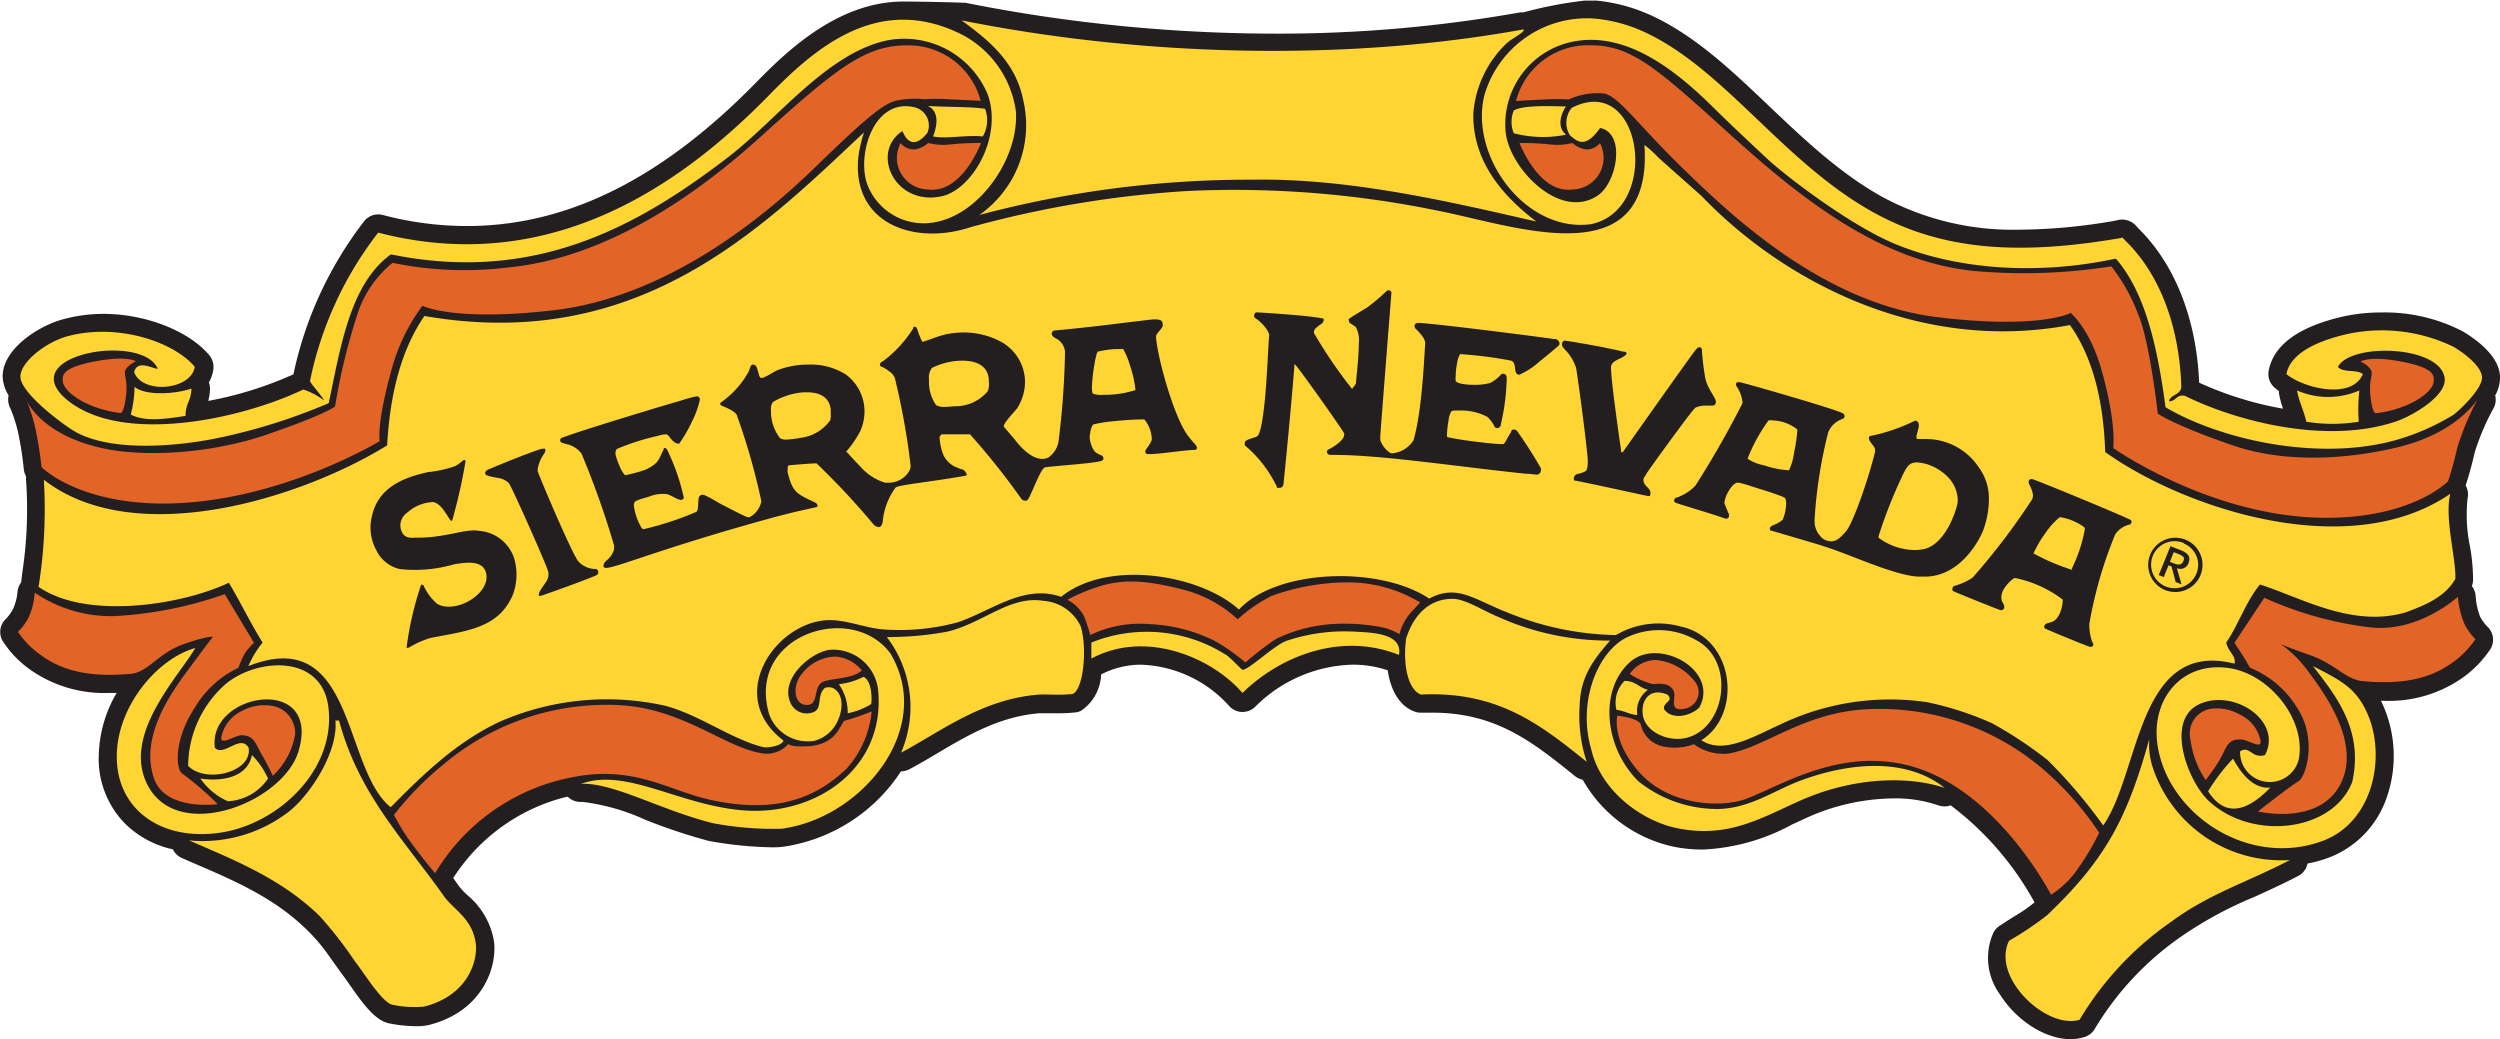 <?xml version="1.0" encoding="UTF-8"?>
<svg xmlns="http://www.w3.org/2000/svg" viewBox="0 0 212.58 88.36">
  <defs>
    <style> .cls-1{fill:#231f20}.cls-2{fill:#ffd534}.cls-3{fill:#e26426} </style>
  </defs>
  <g id="Layer_2" data-name="Layer 2">
    <g id="Layer_1-2" data-name="Layer 1">
      <g id="Logo">
        <path class="cls-1" d="M212.58 32.09c0-1.87-2.23-3.36-3.18-3.92a14.37 14.37 0 0 0-6.91-1.6 14.93 14.93 0 0 0-3.28.35c-3.76.87-5.88 2.41-6.3 4.6a1.54 1.54 0 0 0 .52 1.46c.11.09.23.19.36.28a.76.76 0 0 0 0 .21 7.9 7.9 0 0 0 .34 1.28 29.23 29.23 0 0 1-7.13-2.21c-.23-5.46-2.09-10.14-5.24-13.19a1.62 1.62 0 0 0-1.31-.68 1.82 1.82 0 0 0-.51.08 48.29 48.29 0 0 1-8.18.78 23.4 23.4 0 0 1-11.71-2.79c-3.6-2-6.63-4.88-9.57-7.67-3.29-3.13-6.39-6.09-10.19-7.81a14.55 14.55 0 0 0-4.54-1.21h-1a34.47 34.47 0 0 0-5.2 1h-.27a117.27 117.27 0 0 1-21 1.81A135.15 135.15 0 0 1 82.06.23h-.3c-.46-.03-3.68-.1-4.93-.1-5.78 0-10.25 4.56-12.65 7-8 8.13-16 12.09-24.49 12.09a28 28 0 0 1-7.14-.94 1.74 1.74 0 0 0-.39-.05 1.53 1.53 0 0 0-1.21.6 32.21 32.21 0 0 0-6 13 31.68 31.68 0 0 1-7.24 2.26 5 5 0 0 0 .15-1 1.56 1.56 0 0 0-.1-.57 3.06 3.06 0 0 0 .38-1.1 1.57 1.57 0 0 0-.33-1.2c-1.73-2.08-5.44-3.53-9-3.53a13 13 0 0 0-3.26.41C3.2 27.67 0 29.84.24 32.24a3.38 3.38 0 0 0 .49 1.38 1.58 1.58 0 0 0 .05.86s0 .08.09.21a12.46 12.46 0 0 1 .69 2.18 29 29 0 0 1 .46 3 1.55 1.55 0 0 0 .2.63 1.64 1.64 0 0 0 0 .39 35.62 35.62 0 0 1-.33 7.84l-.09.79a1.61 1.61 0 0 0-.31.79 4.42 4.42 0 0 1-.37 1.45 4 4 0 0 1-.59.84 1.52 1.52 0 0 0-.3 1.91 8.91 8.91 0 0 0 2.51 2.55 10.9 10.9 0 0 0 6.56 1.86h.62a10.93 10.93 0 0 0-1.52 5.25A7.87 7.87 0 0 0 10.6 70a8.26 8.26 0 0 0 4.1 2.22 1.5 1.5 0 0 0 .77.74l.75.33c3.63 1.56 7.05 3 9.88 5.78a15 15 0 0 1 1.9 2.25c.32.45.66.92 1 1.4.17.22.4.54.64.88 1.29 1.86 2.23 3.1 3.36 3.4a12.11 12.11 0 0 0 2.4.26 4.5 4.5 0 0 0 1.05-.1C41.08 86 42.3 82.17 42 80a6.51 6.51 0 0 0-2.24-3.87 5.71 5.71 0 0 1-.74-.79l-.48-.68A16 16 0 0 1 48 67.8l.27-.06a1.54 1.54 0 0 0 1.08.45h.21a18.07 18.07 0 0 1 5.27 1.5 47.77 47.77 0 0 0 5.42 1.81 32.4 32.4 0 0 0 5.44.55 7.45 7.45 0 0 0 .92-.05 14.44 14.44 0 0 0 10-6.41 1.57 1.57 0 0 0 .72-.18c.77-.41 1.52-.85 2.31-1.32 2.63-1.56 5.36-3.17 8.74-3.44H90a12.61 12.61 0 0 0 1.42-.07 1.29 1.29 0 0 0 .5-.14 3.89 3.89 0 0 0 1.71-3.09 7.35 7.35 0 0 1 3.37-.83 10.54 10.54 0 0 1 7.49 3.48 1.54 1.54 0 0 0 1.1.54h.06a1.54 1.54 0 0 0 1.09-.45 12.13 12.13 0 0 1 8.19-3.57A9.17 9.17 0 0 1 118 57c.26 1.78 1.06 3.06 2.27 3.5a1.34 1.34 0 0 0 .52.1h1.01c5.42 0 8.53 2.5 12.12 5.39a1.54 1.54 0 0 0 .66.31 11.7 11.7 0 0 0 8 5.75 12.91 12.91 0 0 0 2.2.19 17.43 17.43 0 0 0 7.6-2.13l1.26-.58a18.28 18.28 0 0 1 7.36-1.64 11.27 11.27 0 0 1 3.82.59 1.58 1.58 0 0 0 .52.09 1.51 1.51 0 0 0 .53-.09 25.92 25.92 0 0 1 7.13 8.25 12 12 0 0 1-1.67 1.16c-.4.25-.84.53-1.32.85a1.43 1.43 0 0 0-.52.6 5.25 5.25 0 0 0 .55 5.19c1.41 2.26 3.89 3.83 6 3.83a4 4 0 0 0 1.21-.18 1.56 1.56 0 0 0 .83-.62 25.45 25.45 0 0 1 7.4-7.93 33 33 0 0 1 6.18-3.35c1.19-.54 2.42-1.1 3.75-1.79a1.51 1.51 0 0 0 .8-1.06 10.88 10.88 0 0 0 1.93-.55 8.32 8.32 0 0 0 4.74-4.88 10.71 10.71 0 0 0-.42-8.41h.22a10.93 10.93 0 0 0 6.59-1.87 9.26 9.26 0 0 0 2.51-2.55 1.52 1.52 0 0 0-.29-1.9 3.89 3.89 0 0 1-.61-.85 6.06 6.06 0 0 1-.37-1.73 1.5 1.5 0 0 0-.32-.85 1.86 1.86 0 0 0 .1-.48 16.34 16.34 0 0 0-.26-2.88 13.28 13.28 0 0 1-.21-4.08 1.55 1.55 0 0 0-.16-1.12c.15-.46.49-1.56.77-2.81a19.82 19.82 0 0 1 1.6-3.75 1.52 1.52 0 0 0 .14-1.1 3 3 0 0 0 .41-1.53z"></path>
        <path class="cls-2" d="M129.54 2.5c.18.24-1 .75-1.5 1.25a9.2 9.2 0 0 0-2.76 5.89c-.09 4.27 2.78 7.24 5.36 9.2-7.55-1.74-16-3.7-24.13-3.56a89.21 89.21 0 0 0-23.24 3A9.31 9.31 0 0 0 87 8.48c-.65-3.21-2.92-5.06-5.24-6.75 14.78 2.97 32.17 3.61 47.78.77z"></path>
        <path class="cls-2" d="M6.45 36.74c2.81 1.54 7.65 1.33 11.5.62a49.3 49.3 0 0 0 10-3.08c1-4.67 1.78-10.12 5.29-12.65C45.6 24.16 54.4 19.14 62 13.3c4.12-3.19 8.36-8.81 13.46-9.87A7.69 7.69 0 0 1 84 8.06c1.27 3.65-1.36 8.08-3.93 8.63-4 .86-6.09-3.75-3.33-5.55.43 1.1 1.17 1.35 2.12.15a1.6 1.6 0 0 0-1.06-2.16c-3.48-.85-4.93 3.94-4.08 6.48a5.13 5.13 0 0 0 6 3.24c3.79-.82 6.95-5.6 6.66-9.41A8.72 8.72 0 0 0 81.91 3C74.62-.75 69.14 4.26 65.28 8.21c-7.48 7.63-18.62 15.34-33.12 11.57a30.55 30.55 0 0 0-5.8 12.62c0 .16 1.2 1.48 1.17 1.64a5.77 5.77 0 0 0-1.74-.92c-5.26 2.52-15.22 4.67-19.94 1-5-3.91 6.24-5.9 7.56-2.77-.29.07-1.76-.85-2 .3.7 1.91 4.86 1.52 5.15-.46-1.7-2.05-6.4-3.74-10.74-2.62-1.9.49-4.19 2.27-4.08 3.55.15 1.45 3.83 4.14 4.71 4.62z"></path>
        <path class="cls-2" d="M83.57 11.6a2.73 2.73 0 0 0 .19-2.35c-1.47-.2-2.84-.12-4.87-.24 1 .45.81 1.69.45 2.59 1.11.24 2.73-.14 4.23 0z"></path>
        <path class="cls-2" d="M19.46 49.55c1 1.67 1.85 3.45 2.87 5.09a8.11 8.11 0 0 0-1.21 2c9.1-3.6 8 8.71 12.1 12 2.54-2.56 5.42-5.45 9.22-7.25A22.74 22.74 0 0 1 56.51 60c2.93.76 5.62 2.82 8.31 3.51.39.14 1.72-.1 1.8-.54-4.91-3.73-.84-9.81 3.5-10.22 1.73-.16 3.45.7 5.14.78a18.87 18.87 0 0 0 6.2-.62c2.91-1 5.61-3.26 8.77-2.16 4-3.24 11.87-1.88 15.12 1.08 3.28-3.49 12-3.72 16.18-.93 2.4-1.29 3.84.11 6.8 1.24a25.16 25.16 0 0 0 9.08 1.86 7.08 7.08 0 0 1 5.49-.73c4.65 1 5.25 7.52 1.77 9.67 1.88 1.26 4.46-.32 6.8-1.38a21.56 21.56 0 0 1 12.4-1.85 26.9 26.9 0 0 1 5.52 1.79 34.81 34.81 0 0 1 4.71 3.12 43 43 0 0 1 4.74 5.57c3.16-4.52 2.88-15.85 11.16-13.76.18-.65-.54-1-.7-1.79 1.05-1.54 1.69-3.52 2.87-4.94 3.53 1.13 7.86 3.7 12.39 2.37 1.64-.61 3.32-1.28 4.22-2.84.09-1.65-.94-5.17-.43-7.24-8.66 5.94-22.7 1.2-29.34-3.55-.15-4.47-1.1-8.13-3-10.8-12.88 2.43-24.47-3.83-31.3-10.95-1.25-1.12-2.54-2.25-3.65-3.25a11.59 11.59 0 0 0-1.23-1.12c.75 11.29-11.07 6.86-17.5 5.61a85.7 85.7 0 0 0-21.17-1.7 89.7 89.7 0 0 0-18.6 3.08C77.71 20.92 72.35 19 73 13.25a11.55 11.55 0 0 1 .47-2C64.6 19.6 54.18 30 36.09 26.87c-1.92 2.78-2.92 6.48-3.17 11-7.1 4.4-21.32 9-29.19 2.93a42 42 0 0 1-.45 9.1c4.03 2.8 12.11 1.58 16.18-.35zm113.7-40.5c-.73 0-3.65-.17-4.44.35a2.53 2.53 0 0 0 0 1.93 9.8 9.8 0 0 0 4.45.12c-.81-.62-.45-1.78-.01-2.4zm54.6 58.23c1.64 2.58 3.71 1.32 5.29-.31-1.47.14-2.52-1.26-3.17-2.46a16.64 16.64 0 0 0-2.12 2.77z"></path>
        <path class="cls-2" d="M138.14 57.9a2.61 2.61 0 0 0-.69 2.46c.65.06 1.11.4 1.77.44a2.24 2.24 0 0 1 .91-2.15c-.79-.18-1.03-.75-1.99-.75zm-66.81.28a4.14 4.14 0 0 1 .75 2.47 6.08 6.08 0 0 0 2-.78c.09-.66 0-2-.65-2.32a6.13 6.13 0 0 1-2.1.63zM18.55 70.83c5-.65 10-5.29 9.38-10.64-.52-4.61-6.1-4.26-8.77-2A9.34 9.34 0 0 0 16 65.12c1.45 1.53 5.49.55 5.14-1.54-.7-1.2-2.13.82-2.87 0-.62-4.7 9.1-6.32 7.11.31-1.3 4.3-10 7.74-12.71 3.08-2.48-4.27 2.4-9.28 3.94-11.87-3.22.9-6.61 4.9-6.68 9.1-.07 4.55 3.66 7.28 8.62 6.63z"></path>
        <path class="cls-2" d="M21.42 64.2c-.38 2-2.74 2.26-4.38 2a5.62 5.62 0 0 0 2.33 1.93 4.37 4.37 0 0 0 3.42-1.93 6.94 6.94 0 0 0-1.37-2z"></path>
        <path class="cls-2" d="M28.83 61.27h-.31c.24 2.57-2 6.13-3.85 7.66a12 12 0 0 1-8.6 2.53c4 1.73 7.86 3.28 11.1 6.42a34.53 34.53 0 0 1 3 3.85c.79 1 2.3 3.49 3.18 3.7a8.81 8.81 0 0 0 2.72.16c3.9-1 4.57-4.11 4.38-5.4-.3-2.11-1.89-2.84-2.71-4-3.43-4.84-7.24-8.66-8.91-14.92zM60.64 70a27.53 27.53 0 0 0 5.8.47c6.78-.87 13.11-8.47 9.27-14.91-3.33-4.49-12.31-1.51-10.3 5.19a3.49 3.49 0 0 0 3.8 2.25 3 3 0 0 0 2-1.66c.53-1.1.5-2.43-.42-2.85a1 1 0 0 0-.64 0c-.84.73 0 2-1.36 2.16a1.5 1.5 0 0 1-1.52-.77c-1.1-2.16 1.78-4.49 3.33-4.63a3.85 3.85 0 0 1 4.08 3.55c.56 6.59-5.37 10.63-11.56 10.1-5.42-.46-9.88-3.64-13.72-2.25 2.78-.12 6.79 2.25 11.24 3.35z"></path>
        <path class="cls-2" d="M91.89 53.25a3.8 3.8 0 0 0-3.17-2.16c-2.85-.47-5.17 1.92-8.17 2.62a27.23 27.23 0 0 1-5.14.46A9.82 9.82 0 0 1 76.62 64c3.33-1.76 6.85-4.54 11.64-4.93.71-.06 1.7.07 2.95-.06.94-.41 1.25-3.95.68-5.76zm23.29.46a15.45 15.45 0 0 0-5.75.77c-1.06.35-3.24 2.5-3.78 2.47-.07 0-1-1-1.36-1.24a12.56 12.56 0 0 0-11.49-1.07V56c4.7-2.53 10.36 0 12.85 2.93 2.78-2.77 8-5.35 13.31-3.24.33-1.87-2.37-1.9-3.78-1.98zm19.74 11.07a12.57 12.57 0 0 1-.6-4.77c.05-2.51 1.25-4 2.59-5.54a22.87 22.87 0 0 1-9.48-2c-1.34-.55-2.86-1.56-3.93-1.55-1.88 0-3.28 1.27-3.94 3.4-.29 2.31.2 4.35 1.27 4.74 6.49-.31 10.11 2.51 14.09 5.72z"></path>
        <path class="cls-2" d="M153 68.11C157.71 66 162.43 66 165.36 67c-3.14-2.5-7.8-2.26-12.19-.65-2.3.85-4.29 2.35-7 2.44a10.76 10.76 0 0 1-6.81-2.32c-2.89-2.78-3.47-7.76-.75-10.18 2.42-2.15 7.61.69 5.89 3.86-.68.71-2.33 1.13-3 .15-.11-.63.85-.62.3-1.23-1.48-.63-2.28.42-2.11 1.69.18 1.48 2.16 2.33 3.62 2 3.47-.75 4.28-6.59.91-8.33a6.32 6.32 0 0 0-6.05-.15c-2.45 1.36-4 5.58-2.87 9.41.84 3.69 4.51 6.26 7.56 6.78 4.14.77 6.93-.92 10.14-2.36zm41.72 5.02a11.51 11.51 0 0 1-11.71-8 6.23 6.23 0 0 1-.25-2.29c-1.84 6.57-3.59 10.14-8.71 15a28.59 28.59 0 0 1-3.22 2.16c-1.53 3.15 3.23 7.57 6 6.71a26.94 26.94 0 0 1 7.79-8.33c3.22-2.38 6.29-3.28 10.1-5.25z"></path>
        <path class="cls-2" d="M201.07 60.19c-.92-1.75-2.06-2.35-4.39-3.55 1.89 2.47 4.34 5.4 3.33 9.87-1.71 4.3-8.64 5-12.25 1.54-1.76-1.7-3.67-6.81-.75-8.17s7.11 1.42 5.59 4.32c-1.1.36-1.31-.85-2.12-.31a2.53 2.53 0 0 0 5 .62c.6-3.42-2.59-7.25-6-7.71-4-.54-6.49 2.65-6.05 6.32.71 6 7.75 10.83 14.21 8.33 4.36-1.73 5.36-7.62 3.43-11.26zm9.98-28.07c0-1-1.64-2.17-2.42-2.63a14 14 0 0 0-9.07-1.08c-2.1.49-4.77 1.45-5.14 3.4 1.38 1.16 5.53 2.25 6.5 0-.5-.42-1.73-.09-2.12-.62 1.1-2.06 8.66-1.82 9.07.93.24 1.52-2.71 3.22-4.08 3.7-5.82 2-13.51.06-18-2.16-.76-.15-.74.48-1.36.46.15-.61 1-.51 1.05-1.23-.16-5.21-1.88-9.68-4.83-12.5-.17-.18-.13-.22-.31-.15-8.61 1.48-15.13 1.08-21-2.16-7.76-4.28-12.72-12.29-19.65-15.42a12.88 12.88 0 0 0-4.09-1.08 9.08 9.08 0 0 0-9.37 6.48c-1.32 5.17 3.48 11.77 9.07 11 6-1.28 4.33-13-1.66-9.88a2 2 0 0 0-.15 2.32c.51.41 1.24 1.29 2.57-.62 2.21.47 1.43 4.59-.15 5.71-3.15 2.21-7.44-2.1-7.87-5.25a7.16 7.16 0 0 1 6.05-7.86c4.58-.71 8.77 2.86 11.64 5.7 1.52 1.5 3 2.88 4.54 4.32s7.07 5.68 10.89 7.25c5.4 2.23 12.25 2.64 18.75 1.24 2.63 3 3.61 8 4.23 12.64 4.86 2.87 13.51 4.72 20.12 2.63a19.8 19.8 0 0 0 4.38-2c.74-.58 2.42-2.26 2.41-3.14z"></path>
        <path class="cls-2" d="M200.62 33.2a6.6 6.6 0 0 1-5.3 0c.18 1 .58 1.7.79 2.66a13.9 13.9 0 0 0 4.46 0 14.48 14.48 0 0 1 .05-2.66z"></path>
        <path class="cls-1" d="M184.12 50.18a2.31 2.31 0 1 1 3-1.29 2.32 2.32 0 0 1-3 1.29zm1.58-4a2 2 0 1 0 1.09 2.53 1.95 1.95 0 0 0-1.09-2.49zm-.7 3.31l-.35-1.32-.26-.1-.4 1-.43-.17 1-2.46.89.35c.64.26.84.58.65 1.07a.73.73 0 0 1-1 .45l.4 1.38zm.62-2.16a1 1 0 0 0-.38-.22l-.4-.16-.33.82.4.16c.38.15.62.08.74-.22a.36.36 0 0 0 0-.38zm-4.42-3.1c-.32-.22-7.72-3.29-8.42-3.5 0 0-.35 0-.27.32l.05.17a2.37 2.37 0 0 1 .31.89.94.94 0 0 1-.07.34 57 57 0 0 1-5.06 6.66 5.28 5.28 0 0 1-1.48.69.27.27 0 0 0-.24.28.17.17 0 0 0 .07.19c1.53.65 3.64 1.48 4 1.61h.11a.25.25 0 0 0 .23-.26.75.75 0 0 0-.13-.37.89.89 0 0 1-.12-.47c0-.7.76-1.41 1.09-1.62h.13a9.93 9.93 0 0 1 4 1.83c0 .49-.22 1.76-1.07 1.94-.29.07-.48.13-.5.34s.1.18.19.23 2.67 1.14 3.68 1.5h.06a.21.21 0 0 0 .24-.19.44.44 0 0 0-.1-.24 4.3 4.3 0 0 1-.24-1.52 35.66 35.66 0 0 1 2.21-7.63 2.13 2.13 0 0 1 1.17-.81.24.24 0 0 0 .21-.23.22.22 0 0 0-.05-.15zm-5 4.14v.07h-.06a18.42 18.42 0 0 1-3.15-1.34h-.06a.41.41 0 0 1 0-.08 9.8 9.8 0 0 1 1-1.7 6.24 6.24 0 0 1 1.2-1.33h.14a4.73 4.73 0 0 1 1.94.83.18.18 0 0 1 .06.08.57.57 0 0 1 0 .13 12.49 12.49 0 0 1-1.11 3.34zm-44.07-19.54c-1-.16-10.47-1.37-11.54-1.37h-.08a.27.27 0 0 0-.23.26.42.42 0 0 0 .07.21s.86.77.84 1.26c-.08 1-.26 5.78-1 8.25a2.39 2.39 0 0 1-1.74 1.1h-.19a2.14 2.14 0 0 1-.89-1.11v-.16a.26.26 0 0 1 0-.07.88.88 0 0 1 0-.14c.13-1.85.94-12.09.94-12.1v-.15l-.14-.11a.25.25 0 0 0-.18 0l-.1.06a16.71 16.71 0 0 1-1.59 1.35c-.52.34-1.07.63-1.59 1-.08.05 0 .17 0 .17 0 .19.06.17.56.5a2.33 2.33 0 0 1 .27 1.44c0 1.21-.21 2.78-.24 3.38a1.43 1.43 0 0 1-.3.4v.11l-.09-.11a40.17 40.17 0 0 1-3.18-4.68.45.45 0 0 1 0-.11c0-.21.23-.37.42-.52 0-.05.36-.16.4-.42s-.1-.18-.2-.21c-.93-.21-4.5-.45-5.5-.5-.12 0-.1.05-.15.1a.33.33 0 0 0-.06.19.26.26 0 0 0 .14.23c.59.39 1.15 1.1 1.14 1.44-.08.89-.15 2.88-.3 4.73s-.4 3.59-.69 3.82c-.09.12-.73.22-1 .42a.28.28 0 0 0-.09.19v.18a10.55 10.55 0 0 1 2.74 3.54.28.28 0 0 0 0 .08.56.56 0 0 0 .15 0h.13a.36.36 0 0 0 .27-.24c.6-5.87.93-10.06.94-10.16a.26.26 0 0 1 0-.07v-.05l.07.06c.28.24 3.75 5.14 4.15 5.81a.31.31 0 0 1 0 .18c0 .41-.88 1-1.36 1.23a.22.22 0 0 0-.1.19.29.29 0 0 0 .29.25h.28c4.07 0 10.56 1 16.3 1.6.34 0 .83.08 1 .08a.39.39 0 0 0 .33-.4.21.21 0 0 0 0-.13 36 36 0 0 0-2.03-3.18.39.39 0 0 0-.28-.13.23.23 0 0 0-.21.12v.07c-.27.37-.53 1-.67 1.05h-.17c-.44 0-1.58-.12-2.63-.26-.8-.1-1.6-.25-1.92-.32a.18.18 0 0 1-.08-.05V37a7.81 7.81 0 0 1 .13-1.23 2 2 0 0 1 .24-.79.51.51 0 0 1 .26-.07h.36a4.81 4.81 0 0 1 2.43.53 2.5 2.5 0 0 1 .63.86.26.26 0 0 0 .28.09.26.26 0 0 0 .23-.22 19 19 0 0 0 .52-4c0-.32-.14-.37-.32-.39a.17.17 0 0 0-.1 0 3.37 3.37 0 0 1-1 .79 5.06 5.06 0 0 1-1.44.15c-.66 0-1.35-.11-1.48-.32a2 2 0 0 1 0-.43 6.13 6.13 0 0 1 .14-1.19 1.81 1.81 0 0 1 .23-.66.37.37 0 0 1 .14 0 35.26 35.26 0 0 1 4.17.54c.25.06.31.28.36.56s0 .59.36.65a6.45 6.45 0 0 0 1.74-1.14c.73-.58 1.45-1.19 1.61-1.34a.24.24 0 0 0 .08-.19.42.42 0 0 0-.48-.37zm7.78 11.61l.09-.16c.17-.29 3.84-5.37 4.16-5.61a1.9 1.9 0 0 1 .88-.18h.49c.14 0 .39 0 .37-.36s-.71-1.05-.9-2a21.41 21.41 0 0 1-.29-2.46c-.13-.25-.34-.13-.45 0l-.06.06c-.15.13-5.82 8.16-6.17 8.66 0 0-.14.17-.18 0v-.09c-.1-.62-.86-5.89-.86-7a.94.94 0 0 1 0-.14c.1-.49.63-.55 1.11-.87s0-.39 0-.39h-.11c-.58-.18-3.24-.69-4.94-.94a.28.28 0 0 0-.22.3.49.49 0 0 0 0 .12c.1.34.72.59 1.18 1.87.14.67 1 7.17 1 7.94 0 .89-.15.87-.46 1a3.63 3.63 0 0 1-.48.13.45.45 0 0 0-.25.39v.08a.22.22 0 0 0 .09.08h.06c1.41.27 5 1.07 6.17 1.31h.08a.11.11 0 0 0 .06 0 .43.43 0 0 0 .06-.27c0-.44-.61-.57-.6-1.15a1.08 1.08 0 0 1 .17-.32zm-89.23 7.94h-.16a2 2 0 0 1-1.37-.68c-.45-.53-3-6.46-3.43-7.63v-.1a.19.19 0 0 1 0-.08 3.13 3.13 0 0 1 .54-1.3.58.58 0 0 0 .12-.3.18.18 0 0 0-.05-.13.2.2 0 0 0-.14 0h-.13c-1.55.49-4.53 1.76-4.56 1.77s-.22.13-.23.22a.26.26 0 0 0 0 .17c.17.18.55.21 1 .31a1.69 1.69 0 0 1 1 .45c.33.49 3.18 6.89 3.36 7.57a.74.74 0 0 1 0 .25c0 .48-.44.84-.71 1.36a.63.63 0 0 0-.1.26.14.14 0 0 0 0 .11.18.18 0 0 0 .12.05c.25-.06 4.55-1.61 4.81-1.79a.24.24 0 0 0 .12-.19.29.29 0 0 0-.19-.32zm-9.94-3.24c-1.25-.22-2.81.63-5.53.58a1.43 1.43 0 0 1-.61-.06.89.89 0 0 1-.35-.28 1.3 1.3 0 0 1 .29-1.72l.28-.23a3.49 3.49 0 0 1 2-.74c.66.08 1.22 1.19 1.42 1.46s.21.08.24 0a44.43 44.43 0 0 0 1.1-4.9c0-.24-.2-.1-.2-.1a4.55 4.55 0 0 1-.66.48 9.89 9.89 0 0 1-2.3.51c-2.21.48-4.22 1.35-4.77 3.65a4 4 0 0 0 .35 3 2.94 2.94 0 0 0 2 1.6 11.85 11.85 0 0 0 4.59-.4c1.24-.22 2.48-.31 2.74.73.44 1.77-2.66 3.56-4.19 2.6A4.55 4.55 0 0 1 36 49.75c-.08 0-.11-.07-.2 0a27.18 27.18 0 0 0-1.23 5.34h.12a.69.69 0 0 0 .14-.06 7.85 7.85 0 0 1 1.76-.78c3.2-.62 5.78-.85 7-3.63a4.86 4.86 0 0 0 .11-3.2 3.39 3.39 0 0 0-2.96-2.28zM98.3 28.6c0-.21.39-.52.56-.85a.68.68 0 0 0 0-.23c0-.29-.3-.36-.58-.36h-.26c-3.56.41-4.7.6-8.41.95a.28.28 0 0 0-.18.25c0 .32.48.45.55.53a1.43 1.43 0 0 1 .58 1A70.05 70.05 0 0 1 90 37.6a2.12 2.12 0 0 1-.85 1.3 1.16 1.16 0 0 1-.53.12c-1 0-2-1.19-2.33-1.65-.08-.09-.32-.36-.54-.63l-.3-.35-.1-.12c0-.36.93-1.25 1.16-1.58a4.27 4.27 0 0 0 .65-2.18A3.92 3.92 0 0 0 85 29a6.69 6.69 0 0 0-3.1-.73 7.27 7.27 0 0 0-1.47.16c-.71.16-1.33.45-2 .64A6.29 6.29 0 0 1 78 28c-.11-.34-.33-.19-.33-.19v.08a10.26 10.26 0 0 1-2.45 2.72l-.19.13-.12.08c-.21.22 0 .34 0 .34a3 3 0 0 1 .71.42 1.25 1.25 0 0 1 .47.56 62 62 0 0 1 1.34 7.44.86.86 0 0 1-.11.46 2 2 0 0 1-1.67 1 3.15 3.15 0 0 1-.41 0 4.56 4.56 0 0 1-2.1-1.39c-.33-.33-.61-.64-.83-.88s-.26-.29-.36-.36a9.15 9.15 0 0 0 1.19-1.73 4.11 4.11 0 0 0 .37-1.7 3.9 3.9 0 0 0-1.59-3.14 5.61 5.61 0 0 0-3.17-.84 7.29 7.29 0 0 0-2.65.48c-.3.12-1.09.68-1.37.66-.21 0-.24-.65-.43-1A.38.38 0 0 0 64 31c-.09 0-.16.12-.2.21l-.12.35a7.8 7.8 0 0 1-2.32 2.62l-.07.05c-.16.14.1.28.1.28s1 .37 1.24.73a55.7 55.7 0 0 1 2.11 7.39 2 2 0 0 1-.76 1.2c-.13.08-.25.2-.43.14-.38-.13-1.91-.93-2.45-1.22a12.58 12.58 0 0 0-1.11-.61.56.56 0 0 0-.26-.07.32.32 0 0 0-.31.26c-.09.39 0 1.06-.22 1.2A26.62 26.62 0 0 1 54.71 45s.14.05 0 0a.34.34 0 0 1-.19-.17A5 5 0 0 1 53.9 43a.42.42 0 0 1 .16-.39 4.3 4.3 0 0 1 .88-.3l.36-.12a2.87 2.87 0 0 1 1.1-.19h.21c.41.05.94.49 1.29.51a.26.26 0 0 0 .24-.15v-.06a17.58 17.58 0 0 0-1.28-3.78 1.7 1.7 0 0 0-.11-.23s-.07-.18-.18-.18a.12.12 0 0 0-.13 0v.09c-.46.9-.38 1.17-1.55 1.74a12.25 12.25 0 0 1-1.74.47 2.28 2.28 0 0 1-.46-.77 5.35 5.35 0 0 1-.35-1 1 1 0 0 1 0-.15c0-.35.21-.35.57-.5a19.58 19.58 0 0 1 3-.92 2.53 2.53 0 0 1 .62-.13h.15c.18 0 .45.68.94.78a.09.09 0 0 0 .07 0 .1.1 0 0 0 .07 0 12.66 12.66 0 0 0 1.06-1.83 7.94 7.94 0 0 0 .69-1.89.26.26 0 0 0-.06-.2c-.09-.15-.29-.08-.3-.08a8.69 8.69 0 0 0-1.2.33c-1.86.53-3.66 1.09-5.46 1.64-1.61.5-3.22 1-4.76 1.55a.43.43 0 0 0-.1.16c0 .08 0 .18.16.25a4.7 4.7 0 0 0 .49.14 2.12 2.12 0 0 1 1.17.79 74 74 0 0 1 2.76 7.78.35.35 0 0 1 0 .18.59.59 0 0 1 0 .18 1.77 1.77 0 0 1-.5.82c-.18.17-.4.31-.4.63a.23.23 0 0 0 .24.12c.82 0 4.73-1.67 13.7-4.15 1-.27 1.94-.52 2.89-.73l1.28-.29c.13 0 .14-.25-.06-.36l-.21-.11c-1.44-.67-1.76-.84-2.17-2.46a1.35 1.35 0 0 1 0-.33c0-.16 0-.27.11-.29s1.91-.17 2.34-.17a62.65 62.65 0 0 1 4.82 5.16.73.73 0 0 0 .45.26c.24 0 .35-.25.38-.65a5.74 5.74 0 0 1 1.08-2.72c.31-.23 3.26-.51 5.94-1 0 0 .23 0 0-.31s-.26-.18-.47-.28l-.48-.2a2.12 2.12 0 0 1-1.05-1.29 5.81 5.81 0 0 1-.21-1.19A.79.79 0 0 1 80 37a.17.17 0 0 1 .09-.07h2.39a61 61 0 0 1 4.39 5.52.49.49 0 0 0 .31.13c.25 0 .32-.28.33-.28.39-.75 1-2.45 1.35-2.56.91-.14 4.21-.33 4.81-.56a.22.22 0 0 0 .15-.28s-.07-.17-.21-.2a2.59 2.59 0 0 1-.34-.17c-.38-.18-.6-1-.61-1.32 0-.26.11-1 .32-1.12a10.72 10.72 0 0 1 1.57-.26c.82-.08 1.76-.16 2.35-.16a2.22 2.22 0 0 1 .41 0 2.73 2.73 0 0 1 .62 1.53.66.66 0 0 1 0 .21c-.15.46-.52.75-.55 1a.22.22 0 0 0 .23.2h.2c.82 0 2.68-.31 3.69-.35.12 0 .26 0 .28-.18s-.28-.39-.66-.9c-1.24-1.42-2.76-6.97-2.82-8.58zm-27.71 7.14a3.59 3.59 0 0 1-2.54 1.49 8.05 8.05 0 0 1-1.19.15 1 1 0 0 1-.52-.11 3.66 3.66 0 0 1-.78-2.38 1 1 0 0 1 .17-.71 6 6 0 0 1 2.58-.82h.33c1.19 0 1.91.51 2 1.48v.34a1.47 1.47 0 0 1-.05.56zM84 33.25a3.54 3.54 0 0 1-2.65 1.29c-.33 0-.66.06-1 .06a1.4 1.4 0 0 1-.75-.15 3.41 3.41 0 0 1-.6-2.16 1.35 1.35 0 0 1 .24-1 5.8 5.8 0 0 1 2.6-.62c1.39 0 2.2.58 2.24 1.64v.12a1.77 1.77 0 0 1-.08.82zm12.6-.08a.16.16 0 0 1-.06 0 8.42 8.42 0 0 1-2.77.4 1.84 1.84 0 0 1-.86-.11 1.82 1.82 0 0 1-.06-.6 13.91 13.91 0 0 1 .21-1.86 7 7 0 0 1 .17-.81c0-.11.07-.19.09-.25a.2.2 0 0 1 0-.05h.08a7.59 7.59 0 0 1 1.8-.21h.24a.1.1 0 0 1 .07 0 6.73 6.73 0 0 1 .6 1.48 9.15 9.15 0 0 1 .44 2zm72.04 11.91a7.82 7.82 0 0 0 .48-2.58 4.48 4.48 0 0 0-.85-2.75 5.4 5.4 0 0 0-4.5-2.42h-.61c-.2 0-.18 0-.2-.18s.2-.65.2-1a.36.36 0 0 0-.3-.39 15.54 15.54 0 0 1-3.86 1.32.19.19 0 0 0-.08.18c0 .34.53.68.52 1a.5.5 0 0 1 0 .16c-.53 2.19-1.84 6-2.45 6.73s-1 1-1.6.83a1.07 1.07 0 0 1-.64-.44 1.81 1.81 0 0 1-.44-1 3.17 3.17 0 0 1 0-.57 39.43 39.43 0 0 1 1.15-7.22 2 2 0 0 1 1.22-1.13.24.24 0 0 0 .17-.23.29.29 0 0 0-.15-.25c-.87-.43-8.55-2.63-8.81-2.65-.42 0-.25.32-.25.32a3.06 3.06 0 0 1 .52 1.32.47.47 0 0 1 0 .17 80.75 80.75 0 0 1-4 7 4.08 4.08 0 0 1-1.55 1c-.14 0-.25.13-.26.27a.21.21 0 0 0 .16.19c.71.25 3.3 1 4.19 1.34h.11a.22.22 0 0 0 .21-.23.56.56 0 0 0 0-.13s-.27-.63-.39-.95v-.05a2.5 2.5 0 0 1 .37-1c.22-.38.52-.69.76-.7s1.21.33 2.15.62c.48.15.95.3 1.31.44a2.82 2.82 0 0 1 .44.18l.13.06a1.14 1.14 0 0 1 .09.5 3.65 3.65 0 0 1-.3 1.36 2.56 2.56 0 0 1-.81.46c-.41.17-.25.43-.22.46h.07l3.9 1.15.75.24.58.2c2.17.76 5.58 2.31 7.37 2.32h.29c3.29.11 4.94-3.42 5.13-3.95zm-16.08-6.63a5.25 5.25 0 0 1-.43 1.53.48.48 0 0 1-.16 0 8.25 8.25 0 0 1-2-.42 3.65 3.65 0 0 1-1.37-.56 14.48 14.48 0 0 1 1.78-3.25 1 1 0 0 1 .36 0 3.53 3.53 0 0 1 2.09.77v.11a13.73 13.73 0 0 1-.27 1.82zm13.8 4.71c-.46 1.57-1.47 3.31-2.83 3.54a3.54 3.54 0 0 1-.73.07 5.22 5.22 0 0 1-3-1l-.06-.05a.53.53 0 0 1 0-.13 40 40 0 0 1 1.92-4.91c.45-1 .68-1.36 1.33-1.36a3.69 3.69 0 0 1 1.12.24 4.31 4.31 0 0 1 1.52 1 2.88 2.88 0 0 1 .84 2 2.24 2.24 0 0 1-.11.6z"></path>
        <g id="SN_logo" data-name="SN logo">
          <path class="cls-2" d="M11.12 35.25c1.18.63 3 .38 4.66.11 0-1.11.48-1.27.5-2.32-1.47.51-4 .6-4.84-.15a10 10 0 0 1-.32 2.36z"></path>
          <path class="cls-3" d="M80.92 12.27a5.29 5.29 0 0 1-2-.11 2.3 2.3 0 0 1-1.08.54 1.42 1.42 0 0 1-1.26-.54 3.06 3.06 0 0 0-.31 1.08 2.69 2.69 0 0 0 2.65 2.87c2.87.39 4.5-3.95 4.5-3.95a23.71 23.71 0 0 0-2.5.11z"></path>
          <path class="cls-3" d="M77.08 3.86c-3.57 0-6.07 2.05-12.46 7.82S50.86 22 43.22 22.74a30.35 30.35 0 0 1-9.84-.39 9.3 9.3 0 0 0-2.89 4.07 53 53 0 0 0-2 8.14s-.68.62-5.7 2.36-11 2-14.51 1.09c-5-1.24-6.08-4.07-6.08-4.07a13.7 13.7 0 0 1 .83 2.6 31.39 31.39 0 0 1 .5 3.18s3 3.07 10.3 3.1c9.72 0 18.46-5.31 18.46-5.31s-.3-1.31.95-5.87A16.19 16.19 0 0 1 35.92 26s2.57 1.36 11.09.39c9.81-1.12 18.1-8.1 22.13-12s5.86-5.57 7.1-5.84a7.78 7.78 0 0 1 2.36-.11 15.36 15.36 0 0 1 2.05 0l2.74.13a6.34 6.34 0 0 0-6.31-4.71z"></path>
          <path class="cls-3" d="M11.56 30.73s-.69-.53-3.49 0-2.74 1.19-2.74 1.58.25 1 1.65 1.81a9.27 9.27 0 0 0 3.29 1s.28 0 .45-1.51-.3-1.73 0-2.25a2.08 2.08 0 0 1 .84-.63zM2.44 52.49a4.91 4.91 0 0 1-.91 1.24 7.6 7.6 0 0 0 2.08 2.07c2.31 1.65 5.13 1.7 7.5 1.5 1.49-.13 2.33-1.76 4.46-2.51s2.53-.64 2.53-.64-.56.72-1.82 2.43-4.54 5.81-3.17 9.65c1 2.76 5.4 2.15 5.4 2.15a25.15 25.15 0 0 0-3-2.59c-.59-.37-.72-2.94 1.06-5.62a8.55 8.55 0 0 1 3.71-3.39 7.36 7.36 0 0 1 .53-1.21 4.83 4.83 0 0 1 .79-.91l-2.49-4.14a33.31 33.31 0 0 1-9.42 1.87 11.53 11.53 0 0 1-6.74-2 6 6 0 0 1-.51 2.1z"></path>
          <path class="cls-3" d="M20.58 60.45a3.14 3.14 0 0 0-1.72 2.07c-.31 1 1 .08 1.62 0 1.17 0 1.22.7 1.78 1.65s.93 1.8.93 1.8a6.19 6.19 0 0 0 1.9-3.5A2.34 2.34 0 0 0 23 60a3.9 3.9 0 0 0-2.42.45zm12.92 8.84a17.56 17.56 0 0 0 1.6 2.56c1.07 1.44 1.9 2.4 1.9 2.4a17.33 17.33 0 0 1 10.64-7.93c6-1.54 8.86.82 12.76 1.69 5.75 1.27 9.08-.28 11.56-2.62a8.51 8.51 0 0 0 2.16-4.89s-1.73.67-2.26.77c-.38.06-.53 2-3.08 2.18-1.73.1-1.73-.21-1.73-.21a2.43 2.43 0 0 1-2.34.8c-3.29-.57-6.89-4-12.56-4.1a21.51 21.51 0 0 0-14.37 5 26.66 26.66 0 0 0-4.28 4.35zm37.57-13.46a3.72 3.72 0 0 0-2.91 1.5c-.75.9-.7 2.45.28 2.6s.84-.85 1.09-1.44.53-.6 2-.83 1.75-.66 1.75-.66a3.24 3.24 0 0 0-2.21-1.17zm58.14-43.67s1.63 4.34 4.5 3.95a2.69 2.69 0 0 0 2.64-2.87 3.13 3.13 0 0 0-.3-1.08 1.42 1.42 0 0 1-1.26.54 2.23 2.23 0 0 1-1.08-.54 5.36 5.36 0 0 1-2 .11 23.55 23.55 0 0 0-2.5-.11z"></path>
          <path class="cls-3" d="M128.91 8.59s1.06-.07 2.42-.13a15.5 15.5 0 0 1 2.06 0 5.84 5.84 0 0 1 3-.51c1.3.27 2.78 2.56 6.81 6.47S155.16 25.92 165 27c8.52 1 11.08-.39 11.08-.39s1.67 1.38 2.66 5c1.26 4.56.95 6.49.95 6.49s8.44 5.95 18.16 5.93c7.32 0 10.31-3.1 10.31-3.1a29.74 29.74 0 0 0 .79-2.87 22.59 22.59 0 0 1 1.75-4.15S209 36.77 204 38c-3.5.87-9.19 1.59-14.21-.15s-6.31-2.68-6.31-2.68-.68-6.16-1.67-8.45a15.34 15.34 0 0 0-2.28-4.07 47.8 47.8 0 0 1-11.67.39c-7.63-.78-14.08-5.59-20.48-11.37s-8.58-7.83-12.16-7.82a6.32 6.32 0 0 0-6.31 4.74z"></path>
          <path class="cls-3" d="M201.56 31.38c.31.52-.15.73 0 2.25s.45 1.51.45 1.51a9.27 9.27 0 0 0 3.29-1c1.4-.79 1.65-1.42 1.65-1.81s.06-1.05-2.74-1.58-3.49 0-3.49 0a2.08 2.08 0 0 1 .84.63zM209 50.74s-3.43 3.17-7.65 2.58a30.43 30.43 0 0 1-8.81-2.49L190 54.66s.5.75.79 1.22.53.9.53.9a8.37 8.37 0 0 1 4 3.39c1.77 2.68.74 5.87.15 6.24C194.53 67 192 69 192 69s5 1.21 6.92-2.15c2-3.52-1.31-7.95-2.57-9.65a9.94 9.94 0 0 0-2.42-2.43s.4.2 2.53.95 3 2.07 4.46 2.2c2.37.21 5.19.15 7.5-1.5a7.64 7.64 0 0 0 2.07-2.07 5.21 5.21 0 0 1-.91-1.24 7.37 7.37 0 0 1-.58-2.37z"></path>
          <path class="cls-3" d="M188 60.27a2.13 2.13 0 0 0-1.75 2.56 8.07 8.07 0 0 0 1.3 3.5 16.35 16.35 0 0 0 1.24-1.8c.56-1 .61-1.7 1.77-1.65.63 0 1.93 1 1.62-.05a3.12 3.12 0 0 0-1.72-2.07 3.89 3.89 0 0 0-2.46-.49zm-14.41 5.02a21.42 21.42 0 0 0-14.36-5c-5.68.12-9 3.22-12.26 3.79a4.25 4.25 0 0 1-2.94-.8 4.63 4.63 0 0 1-2.45.22 2.46 2.46 0 0 1-2.06-1.88c-.1-.55-2-.77-2-.77s-.52 2.15 1.9 4.85 6.59 3 8.82 2.31c2.77-.93 7.94-4.47 14-2.93 7.52 1.91 12.16 11 12.16 11a7.82 7.82 0 0 0 2.2-2.09 22.76 22.76 0 0 0 1.9-3.18 26.24 26.24 0 0 0-4.91-5.52zm-35.01-7.98a6.69 6.69 0 0 0 2 .87c.85-.11 1.49 0 1.74.6s-.55 1.85 1.09 1.45a1.44 1.44 0 0 0 .62-2.38 4.72 4.72 0 0 0-3.25-1.73 2.74 2.74 0 0 0-2.2 1.19zM90.76 51a3.3 3.3 0 0 1 1.42 1.41 15.66 15.66 0 0 1 .53 1.59 9.68 9.68 0 0 1 5-.93 13.62 13.62 0 0 1 5.72 1.5 17.87 17.87 0 0 1 2.47 1.76 26.46 26.46 0 0 1 2.6-2 12.9 12.9 0 0 1 5.42-1.29 16 16 0 0 1 3.87.36 6 6 0 0 1 1.21.52 4.5 4.5 0 0 1 .9-1.76l.86-.93a11.91 11.91 0 0 0-6.18-1.71 19.36 19.36 0 0 0-6.43 1.14 13.09 13.09 0 0 0-2.91 2 10.72 10.72 0 0 0-4.9-2.59c-3.24-.82-4.93-.72-6.44-.33A15.49 15.49 0 0 0 90.76 51z"></path>
        </g>
      </g>
    </g>
  </g>
</svg>
